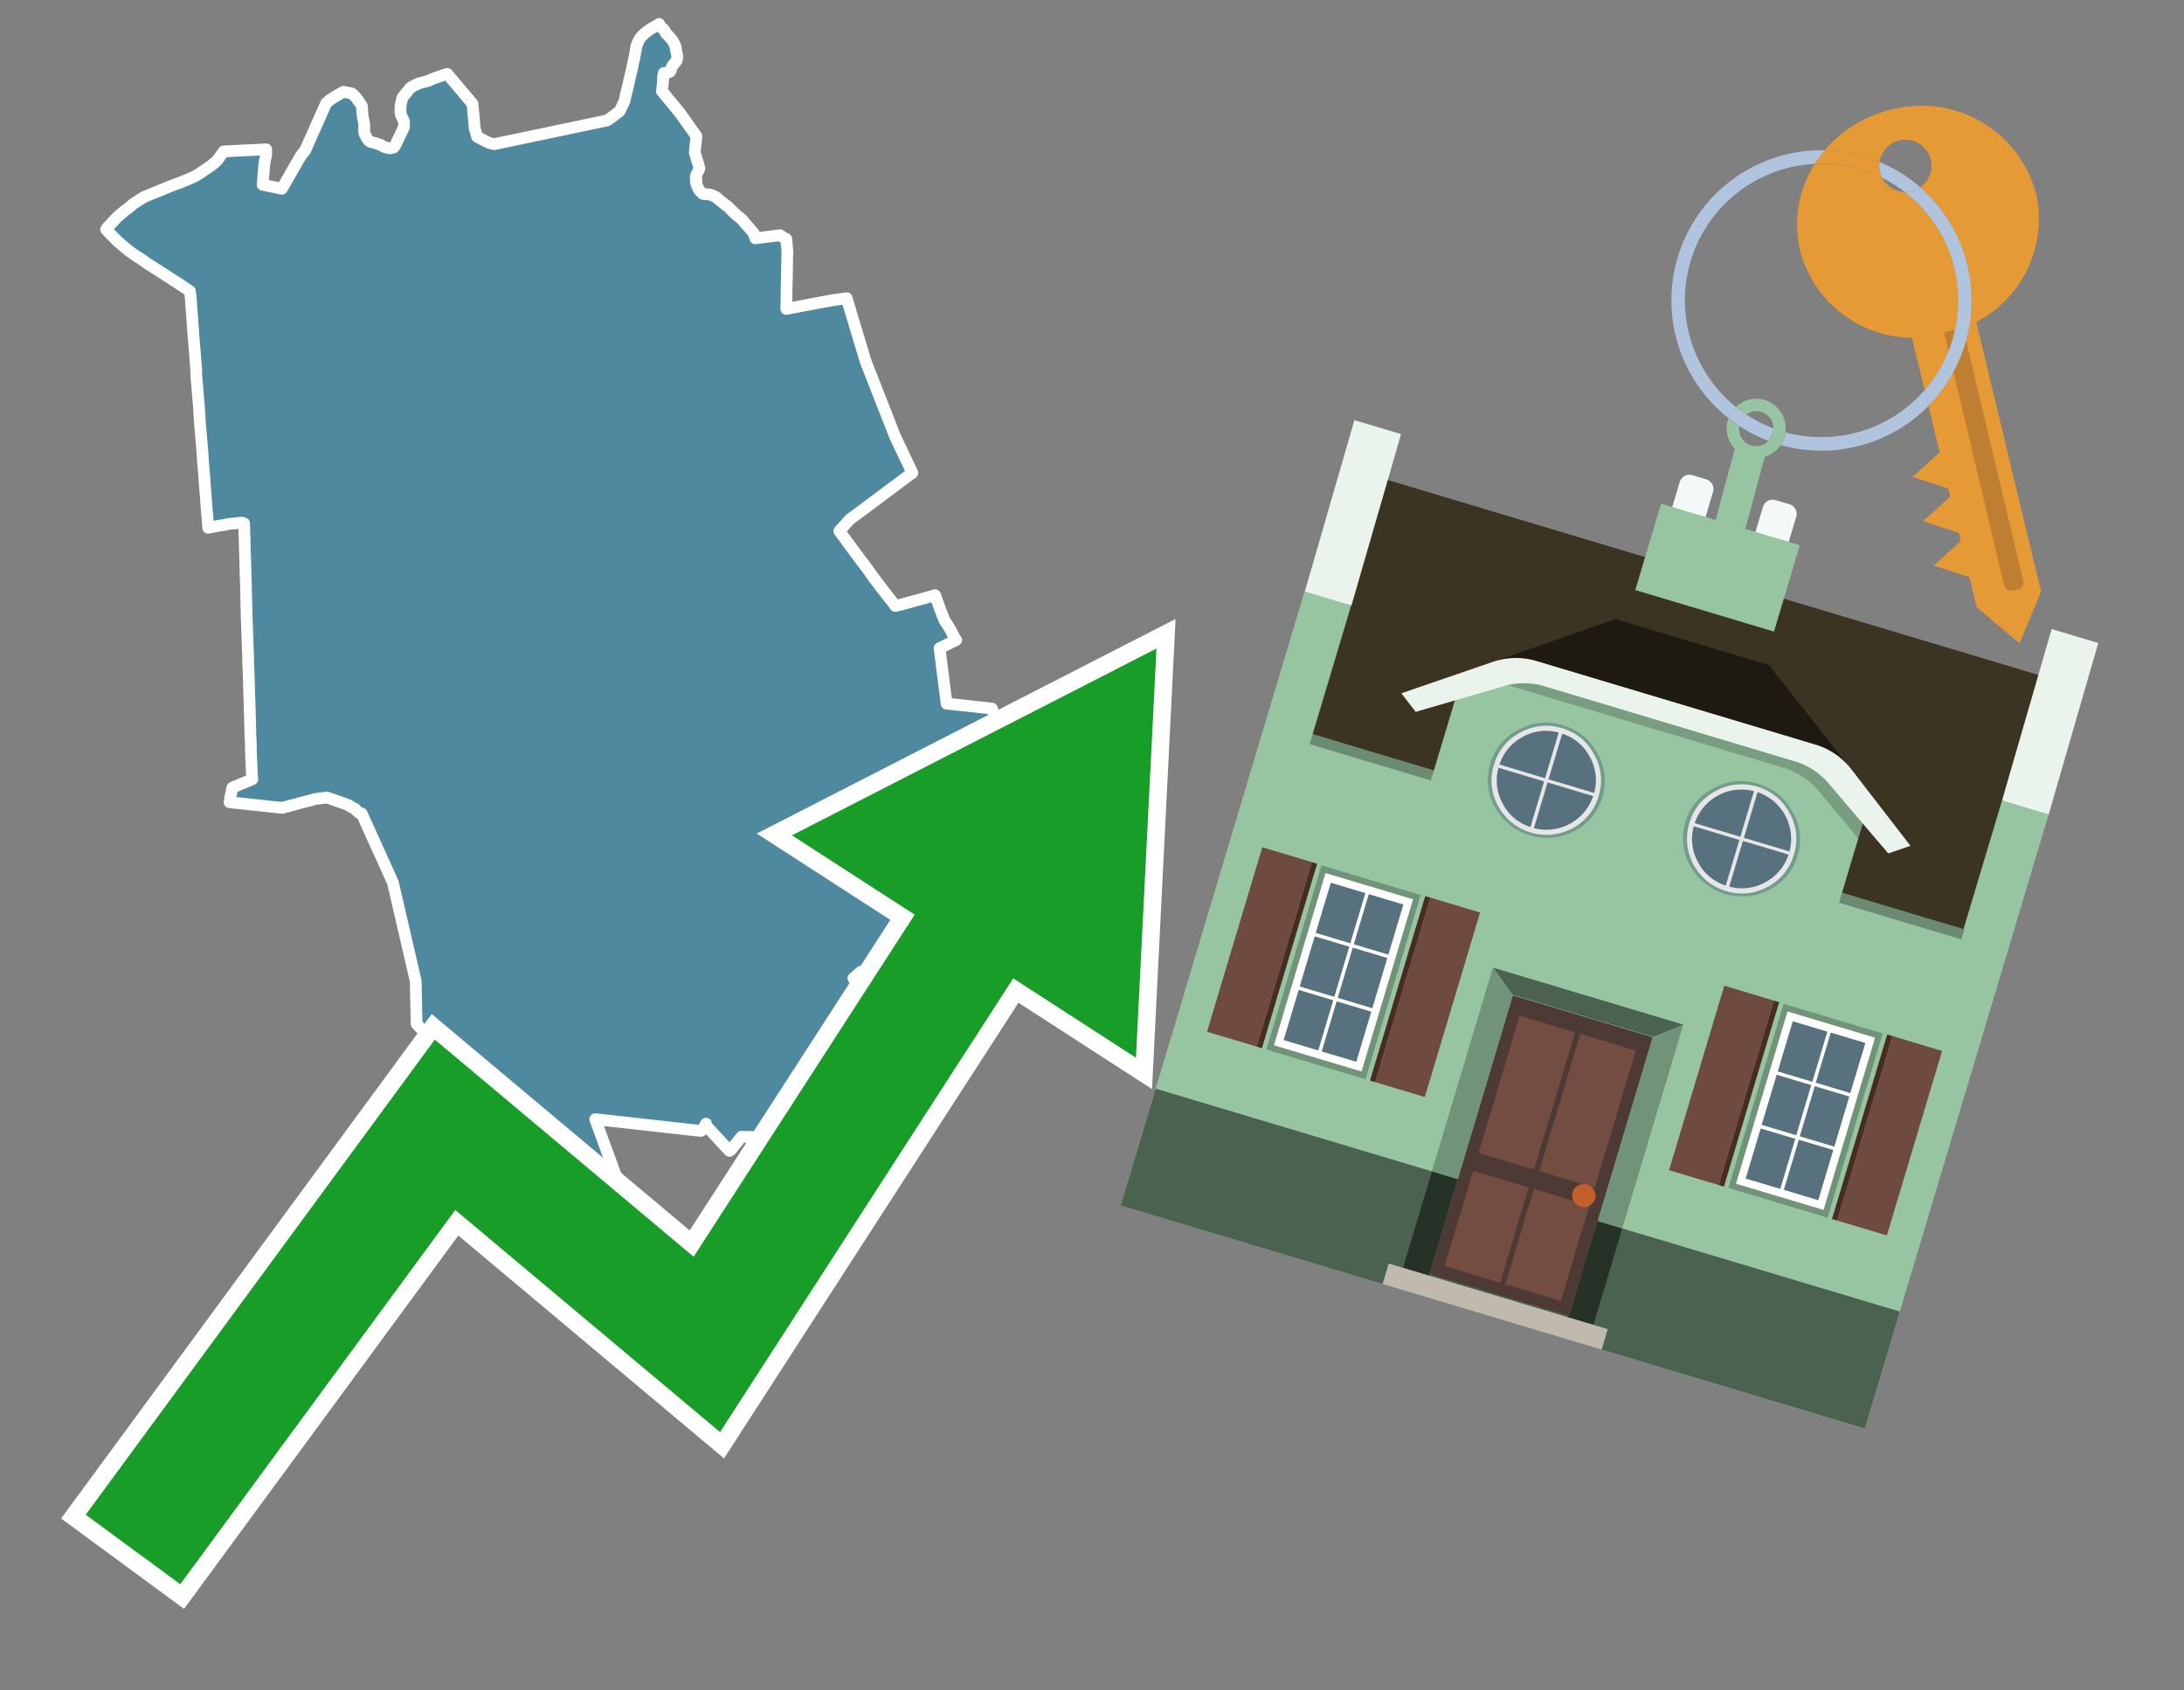 <svg id="Text" xmlns="http://www.w3.org/2000/svg" width="93.05" height="72" viewBox="0 0 93.05 72"><rect x="0" y="0" width="93.05" height="72" fill="#808080" stroke="none"/><polygon points="13.9,4.39 13.94,4.36 14.05,4.26 14.29,4.11 14.37,4.06 14.58,3.94 14.63,3.91 14.99,3.98 15.04,4.02 15.19,4.18 15.27,4.29 15.41,4.5 15.42,4.53 15.42,4.56 15.43,4.59 15.43,4.69 15.44,4.85 15.46,5.01 15.51,5.24 15.51,5.27 15.52,5.31 15.52,5.36 15.52,5.5 15.51,5.53 15.52,5.57 15.52,5.61 15.52,5.65 15.54,5.69 15.55,5.73 15.58,5.77 15.63,5.89 15.67,5.94 15.69,5.97 15.73,6.01 15.81,6.05 16.04,6.11 16.23,6.18 16.37,6.26 16.59,6.32 16.76,6.29 16.82,6.23 17.21,5.42 17.22,5.21 17.21,5.17 17.18,5.1 17.12,4.97 17.08,4.88 17.06,4.77 17.07,4.47 17.13,4.22 17.15,4.15 17.42,3.82 17.46,3.76 17.5,3.73 17.55,3.7 17.6,3.67 17.7,3.62 17.83,3.56 17.96,3.52 18.23,3.45 18.36,3.39 18.54,3.32 18.83,3.22 18.94,3.18 19.06,3.15 20.13,4.42 20.15,4.63 20.19,5.06 20.22,5.45 20.33,5.83 20.82,6.08 21.06,6.14 25.87,5.13 26.16,4.92 26.4,4.74 26.6,4.32 26.92,2.96 26.98,2.67 27.02,2.5 27.08,2.17 27.12,1.94 27.15,1.88 27.18,1.8 27.19,1.77 27.26,1.64 27.31,1.58 27.36,1.52 27.54,1.36 27.64,1.29 27.72,1.23 27.78,1.2 27.96,1.1 28.04,1.05 28.08,1.02 28.14,1.13 28.28,1.26 28.33,1.33 28.36,1.4 28.38,1.43 28.45,1.49 28.5,1.55 28.65,1.72 28.72,1.85 28.79,2 28.79,2.05 28.79,2.09 28.85,2.36 28.86,2.42 28.83,2.57 28.79,2.64 28.72,2.71 28.69,2.75 28.63,2.84 28.61,2.87 28.57,3.02 28.55,3.05 28.49,3.08 28.28,3.11 28.25,3.26 28.25,3.49 28.2,3.88 28.96,4.8 29.67,5.8 29.6,6.49 29.68,6.77 29.74,6.95 29.78,7.09 29.8,7.18 29.75,7.28 29.71,7.36 29.66,7.46 29.65,7.49 29.64,7.56 29.67,7.64 29.67,7.67 29.67,7.71 29.65,7.76 29.67,7.84 29.71,7.94 29.73,7.98 29.77,8.07 29.79,8.1 29.81,8.13 29.87,8.18 29.91,8.23 29.95,8.26 30.26,8.29 30.42,8.35 30.54,8.42 30.57,8.45 30.59,8.48 30.66,8.53 30.75,8.6 30.93,8.74 31.01,8.8 31.16,8.95 31.26,9.05 31.3,9.09 31.39,9.17 31.57,9.31 31.61,9.35 31.64,9.38 31.67,9.42 31.7,9.46 31.74,9.51 31.77,9.54 31.88,9.66 32.03,9.84 32.1,9.92 32.12,9.96 32.13,9.99 32.15,10.06 32.18,10.15 33.24,10.02 33.35,10.1 33.5,10.18 33.55,10.76 33.54,10.92 33.54,10.97 33.53,11.45 33.53,11.59 33.51,12.44 33.51,12.49 33.51,12.52 33.51,12.66 33.5,13.16 35.12,12.85 35.31,12.82 35.5,12.78 35.75,12.75 36.07,12.7 36.88,15.39 38.13,18.58 38.87,20.14 36.2,22.13 35.76,22.62 36.45,23.56 36.66,23.84 36.71,23.91 36.76,23.97 36.96,24.24 37.02,24.32 37.24,24.63 37.28,24.68 37.33,24.75 37.4,24.84 37.43,24.88 37.69,25.22 38.13,25.78 38.14,25.81 38.4,25.75 38.54,25.71 39.43,25.47 39.52,25.44 39.68,25.4 39.84,25.35 40.03,25.88 40.09,26.04 40.15,26.2 40.26,26.46 40.37,26.62 40.51,26.85 40.65,27.13 40.69,27.2 40.74,27.26 40.53,27.36 40.46,27.4 40.29,27.48 40.18,27.54 40.11,27.57 40.03,27.61 40.33,29.97 42.26,30.18 43.05,32.17 43.99,33.58 44.14,34.68 44.27,34.71 44.34,34.76 44.38,34.79 44.42,34.83 44.46,34.88 44.52,34.92 44.57,34.96 44.61,34.99 44.72,35.02 44.79,35.05 44.86,35.08 45.26,35.14 45.27,35.23 45.3,35.29 45.38,35.34 45.4,35.37 45.4,35.41 45.39,35.46 45.36,35.5 45.19,35.56 45.17,35.59 45.18,35.63 45.22,35.67 45.28,35.7 45.35,35.74 46.14,35.77 46.67,35.9 46.67,35.94 46.67,36.01 46.68,36.09 46.71,36.17 46.75,36.2 46.81,36.27 46.86,36.3 46.93,36.34 47.03,36.38 47.11,36.41 47.15,37 47.47,38.96 45.47,40.74 44.09,38.31 43.61,37.5 43.18,36.94 43.03,37.03 43.01,37.06 42.84,37.86 42.81,38.01 42.73,38.08 42.54,38.11 42.53,38.16 42.52,38.21 42.52,38.26 42.5,38.36 42.49,38.43 42.4,38.47 42.36,38.52 42.29,38.62 42.24,38.72 42.22,38.75 42.21,38.78 42.19,38.82 42.14,38.85 42,38.91 41.83,39 41.73,39.03 41.61,39.08 41.52,39.14 41.45,39.18 41.39,39.23 41.33,39.28 41.24,39.36 41.19,39.41 41.16,39.44 41.1,39.48 41.04,39.52 40.93,39.59 40.88,39.63 40.79,39.7 40.8,39.74 40.76,39.77 40.67,39.81 40.53,39.94 40.5,39.97 40.27,40 40.24,40.03 40.17,40.06 40.14,40.09 40.11,40.14 40.07,40.18 39.94,40.21 39.7,40.27 39.59,40.3 39.43,40.34 39.35,40.39 39.23,40.44 39.09,40.5 39,40.58 38.96,40.63 38.86,40.67 38.75,40.7 38.56,40.82 38.51,40.85 38.29,40.92 38.23,40.95 38.17,40.99 38.13,41.03 38.04,41.08 37.9,41.17 37.78,41.24 37.65,41.3 37.6,41.34 37.47,41.47 37.42,41.5 37.17,41.54 36.78,41.43 36.68,41.39 36.36,41.67 36.54,41.91 36.72,42.16 36.87,42.37 37.03,42.59 37.24,42.86 37.3,42.94 37.37,43.04 37.44,43.14 37.5,43.24 37.7,43.54 37.86,43.78 37.88,43.81 38.01,44.03 38.31,44.61 38.34,44.69 38.37,44.74 38.41,44.84 38.43,44.88 38.55,45.19 38.63,45.39 38.65,45.45 38.69,45.58 38.7,45.61 38.76,45.78 38.79,45.88 38.81,45.97 38.86,46.1 38.87,46.15 39,46.49 39.04,46.61 39.08,46.73 39.1,46.78 39.12,46.82 38.93,46.91 38.87,46.94 38.81,46.97 38.69,47.03 38.66,47.06 38.35,47.2 38.09,47.31 37.8,47.45 37.65,47.52 37.52,47.57 37.43,47.61 37.18,47.73 37.06,47.79 36.97,47.83 36.61,47.98 36.44,48.08 36.21,48.22 36.12,48.27 35.78,48.5 35.71,48.53 35.53,48.63 35.45,48.66 35.39,48.69 35.32,48.72 35.2,48.76 35.11,48.79 35.03,48.82 34.94,48.85 34.86,48.88 34.78,48.91 34.3,48.6 34.28,48.56 34.13,48.47 31.59,48.42 31.14,48.98 31.08,49.02 30.07,47.93 30.08,47.86 29.99,48.02 29.92,48.13 29.85,48.17 25.36,47.67 25.87,49.07 26.09,49.66 26.15,49.84 26.26,50.12 26.57,50.99 25.86,50.96 25.44,50.91 24.94,50.86 24.38,50.81 24.08,50.3 19.46,45.48 17.75,43.61 17.71,41.78 16.74,37.59 15.41,34.65 15.29,34.62 15.24,34.56 15.19,34.53 15.16,34.49 15.14,34.46 14.94,34.36 14.91,34.33 14.86,34.3 14.59,34.2 13.94,33.97 13.44,34.03 13.23,34.09 13.03,34.14 12.02,34.41 9.78,34.17 9.82,33.92 9.86,33.75 9.9,33.55 9.98,33.51 10.09,33.47 10.27,33.39 10.6,33.26 10.75,33.19 10.74,33.09 10.73,32.93 10.71,32.45 10.7,32.27 10.68,31.51 10.67,31.39 10.65,30.56 10.63,29.89 10.59,28.6 10.57,28.09 10.57,28.06 10.57,27.89 10.56,27.69 10.51,26.3 10.48,25 10.4,22.29 10.3,22.26 9.72,22.32 9.55,22.36 9.34,22.39 8.87,22.48 8.85,22.18 8.82,21.83 8.78,21.37 8.78,21.32 8.71,20.44 8.71,20.38 8.64,19.56 8.64,19.48 8.61,19.1 8.59,18.83 8.52,18.05 8.47,17.25 8.42,16.67 8.41,16.53 8.38,16.21 8.38,16.15 8.37,16.07 8.36,15.91 8.36,15.75 8.35,15.64 8.35,15.61 8.31,15.11 8.24,14.26 8.12,12.61 8.09,12.4 7.82,12.22 7.78,12.19 6.9,11.62 6.3,11.24 6.02,11.04 5.78,10.89 5.49,10.68 5.4,10.61 5.32,10.54 4.99,10.26 4.52,9.78 4.57,9.7 5,9.24 5.31,8.98 5.51,8.83 5.68,8.68 5.73,8.65 6.14,8.39 7.34,7.9 7.62,7.8 8.11,7.6 8.28,7.52 8.44,7.43 8.99,7.06 9.16,6.92 9.25,6.84 9.33,6.73 9.53,6.45 11.34,6.36 11.34,6.55 11.34,6.6 11.32,6.69 11.29,6.81 11.26,7 11.19,7.87 12.01,8.04 12.82,6.63 13,6.41 " fill="#4e89a0" stroke="#fff" stroke-linejoin="round" stroke-width="0.5"/><polygon points="49.272 27.624 33.741 35.58 38.97 38.959 29.553 53.529 18.525 44.281 3.652 64.518 7.681 67.479 19.396 51.538 30.678 60.999 43.169 41.673 48.398 45.053 49.272 27.624" fill="none" stroke="#fff" stroke-miterlimit="10" stroke-width="1.5"/><polygon points="49.272 27.624 33.741 35.58 38.97 38.959 29.553 53.529 18.525 44.281 3.652 64.518 7.681 67.479 19.396 51.538 30.678 60.999 43.169 41.673 48.398 45.053 49.272 27.624" fill="#179d28"/><path d="M80.19,7.577a1.16,1.16,0,0,1-.094-.251,1.114,1.114,0,0,1-.018-.429A6.367,6.367,0,0,0,77.743,6.4a5.269,5.269,0,0,0-.423.577c.1,0,.192-.007.288-.007A5.794,5.794,0,0,1,80.19,7.577Z" fill="#e69a35"/><path d="M77.608,6.4A6.394,6.394,0,0,0,73.64,17.81a1.26,1.26,0,0,1,.317-.48A5.821,5.821,0,0,1,77.32,6.981a5.269,5.269,0,0,1,.423-.577Z" fill="#b0c4de"/><path d="M84.2,13.72a4.962,4.962,0,0,0,2.545-5.48,5.047,5.047,0,0,0-6.179-3.566A5.322,5.322,0,0,0,77.743,6.4a6.367,6.367,0,0,1,2.335.493,1.114,1.114,0,1,1,1.736,1.084,6.392,6.392,0,0,1,.347,9.3l.479,1.985-.438.4-.716.648.92.3.6.2.082.341-.438.4-.716.648.92.3.605.2.082.341-.438.4-.716.649.92.3.605.2.307,1.274,1.821,1.534.921-2.2Z" fill="#e69a35"/><path d="M81.154,8.179a1.115,1.115,0,0,1-.964-.6,5.794,5.794,0,0,0-2.582-.6c-.1,0-.192,0-.288.007a4.783,4.783,0,0,0-.625,3.685,4.962,4.962,0,0,0,4.765,3.715L82,16.617a5.82,5.82,0,0,0-.846-8.438Z" fill="#e69a35"/><path d="M74.1,18.142a6.386,6.386,0,0,0,1.232.63.73.73,0,0,0,.224-.527h0a5.783,5.783,0,0,1-1.159-.593A.733.733,0,0,0,74.1,18.142Z" fill="#b0c4de"/><path d="M74.4,17.652q-.228-.152-.44-.322a1.26,1.26,0,0,0-.317.48c.148.117.3.228.46.332A.733.733,0,0,1,74.4,17.652Z" fill="#b0c4de"/><path d="M74.824,16.984a1.257,1.257,0,0,0-.867.346c.141.114.288.222.44.322a.731.731,0,0,1,1.159.593h0a.732.732,0,1,1-1.463,0,.7.7,0,0,1,.007-.1c-.158-.1-.312-.215-.46-.332a1.258,1.258,0,0,0,.273,1.3l-.979,3.635,1.275.341.98-3.639a1.266,1.266,0,0,0,.681-.5,1.249,1.249,0,0,0,.2-.538,1.328,1.328,0,0,0,.012-.168A1.262,1.262,0,0,0,74.824,16.984Z" fill="#97c4a1"/><path d="M85.974,25.1l-.226.053a.3.3,0,0,1-.362-.223l-2.56-10.777.81-.193L86.2,24.736A.3.3,0,0,1,85.974,25.1Z" fill="#bf7f32"/><path d="M80.1,7.326a1.16,1.16,0,0,0,.094.251,5.833,5.833,0,0,1,.964.6,1.137,1.137,0,0,0,.287-.031,1.108,1.108,0,0,0,.373-.167A6.371,6.371,0,0,0,80.078,6.9,1.114,1.114,0,0,0,80.1,7.326Z" fill="#b0c4de"/><path d="M77.608,18.618a5.836,5.836,0,0,1-1.534-.2,1.24,1.24,0,0,1-.2.537,6.4,6.4,0,0,0,6.291-1.666L82,16.617A5.807,5.807,0,0,1,77.608,18.618Z" fill="#b0c4de"/><path d="M81.814,7.981a1.108,1.108,0,0,1-.373.167,1.137,1.137,0,0,1-.287.031A5.82,5.82,0,0,1,82,16.617l.161.667a6.392,6.392,0,0,0-.347-9.3Z" fill="#b0c4de"/><polygon points="83.79 39.753 55.78 31.364 58.988 20.404 86.964 28.783 83.79 39.753 83.79 39.753" fill="#3c3422" fill-rule="evenodd"/><polygon points="81.705 53.32 87.284 34.692 85.297 34.097 83.656 39.575 55.926 31.269 57.567 25.791 55.579 25.196 47.746 51.348 79.451 60.844 81.705 53.32" fill="#97c4a1" fill-rule="evenodd"/><rect x="69.522" y="21.148" width="0.444" height="28.983" transform="translate(15.592 92.226) rotate(-73.326)" opacity="0.3"/><polygon points="87.284 34.692 85.297 34.097 87.411 26.793 89.398 27.388 87.284 34.692 87.284 34.692" fill="#eaf3ec" fill-rule="evenodd"/><polygon points="57.578 25.794 55.591 25.199 57.705 17.896 59.692 18.491 57.578 25.794 57.578 25.794" fill="#eaf3ec" fill-rule="evenodd"/><polygon points="79.451 60.844 80.943 55.865 49.238 46.369 47.747 51.348 79.451 60.844 79.451 60.844" fill="#4c6251" fill-rule="evenodd"/><path d="M71.566,20.528l-.522,1.743,1.418.425.523-1.744a.432.432,0,0,0-.289-.536l-.593-.177A.431.431,0,0,0,71.566,20.528Z" fill="#f3f9f8" fill-rule="evenodd"/><path d="M75.111,21.589l-.522,1.743,1.418.425.522-1.743a.43.43,0,0,0-.289-.536l-.593-.178A.43.43,0,0,0,75.111,21.589Z" fill="#f3f9f8" fill-rule="evenodd"/><polygon points="75.368 28.329 68.829 26.37 63.807 28.121 78.733 32.591 75.368 28.329" fill="#1e1a11"/><polygon points="78.248 32.422 64.442 28.287 62.236 28.998 60.064 36.247 77.453 41.455 79.651 34.116 78.248 32.422" fill="#97c4a1"/><path d="M77.74,32.516S65.088,28.725,65,28.7l-.938.43,11.892,3.562a3.175,3.175,0,0,1,1.532,1l1.685,2.02.327-1.09Z" fill-rule="evenodd" opacity="0.2"/><path d="M77.35,31.716,65.458,28.154a3.041,3.041,0,0,0-1.854.037l-3.9,1.339.611.79,3.626-1.054a3.045,3.045,0,0,1,1.855-.037l10.673,3.2A3.028,3.028,0,0,1,78,33.477l2.45,2.874.945-.325-2.518-3.26A3.036,3.036,0,0,0,77.35,31.716Z" fill="#eaf3ec"/><polygon points="76.683 23.223 70.773 21.453 69.671 25.132 75.581 26.902 76.683 23.223 76.683 23.223" fill="#97c4a1" fill-rule="evenodd"/><g id="Symbol_9_0_Layer2_0_MEMBER_8_MEMBER_21_MEMBER_0_FILL" data-name="Symbol 9 0 Layer2 0 MEMBER 8 MEMBER 21 MEMBER 0 FILL"><path d="M66.584,30.892a2.39,2.39,0,0,0-1.891.189,2.317,2.317,0,0,0-1.2,1.448A2.345,2.345,0,0,0,63.7,34.4a2.528,2.528,0,0,0,3.367,1.008,2.339,2.339,0,0,0,1.2-1.447,2.313,2.313,0,0,0-.208-1.87A2.394,2.394,0,0,0,66.584,30.892Z" fill="#729d8c"/></g><g id="Symbol_9_0_Layer2_0_MEMBER_8_MEMBER_21_MEMBER_1_FILL" data-name="Symbol 9 0 Layer2 0 MEMBER 8 MEMBER 21 MEMBER 1 FILL"><path d="M66.547,31.016a2.241,2.241,0,0,0-1.769.185,2.213,2.213,0,0,0-1.127,1.376,2.239,2.239,0,0,0,.185,1.768,2.341,2.341,0,0,0,3.145.942,2.234,2.234,0,0,0,1.126-1.376,2.207,2.207,0,0,0-.185-1.768A2.237,2.237,0,0,0,66.547,31.016Z" fill="#e6e6e6"/></g><g id="Symbol_9_0_Layer2_0_MEMBER_8_MEMBER_21_MEMBER_2_MEMBER_0_FILL" data-name="Symbol 9 0 Layer2 0 MEMBER 8 MEMBER 21 MEMBER 2 MEMBER 0 FILL"><path d="M65.787,33.284,63.843,32.7a2.036,2.036,0,0,0,.186,1.539,2.015,2.015,0,0,0,1.175.986Z" fill="#58717f"/></g><g id="Symbol_9_0_Layer2_0_MEMBER_8_MEMBER_21_MEMBER_2_MEMBER_1_FILL" data-name="Symbol 9 0 Layer2 0 MEMBER 8 MEMBER 21 MEMBER 2 MEMBER 1 FILL"><path d="M65.827,33.148l.582-1.944a2.01,2.01,0,0,0-1.523.178,2.037,2.037,0,0,0-1,1.183Z" fill="#58717f"/></g><g id="Symbol_9_0_Layer2_0_MEMBER_8_MEMBER_21_MEMBER_2_MEMBER_2_FILL" data-name="Symbol 9 0 Layer2 0 MEMBER 8 MEMBER 21 MEMBER 2 MEMBER 2 FILL"><path d="M67.878,33.91l-1.943-.582-.582,1.944a2.1,2.1,0,0,0,2.525-1.362Z" fill="#58717f"/></g><g id="Symbol_9_0_Layer2_0_MEMBER_8_MEMBER_21_MEMBER_2_MEMBER_3_FILL" data-name="Symbol 9 0 Layer2 0 MEMBER 8 MEMBER 21 MEMBER 2 MEMBER 3 FILL"><path d="M66.558,31.249l-.582,1.943,1.943.582a2.031,2.031,0,0,0-.186-1.539A2.009,2.009,0,0,0,66.558,31.249Z" fill="#58717f"/></g><g id="Symbol_9_0_Layer2_0_MEMBER_8_MEMBER_21_MEMBER_0_FILL-2" data-name="Symbol 9 0 Layer2 0 MEMBER 8 MEMBER 21 MEMBER 0 FILL"><path d="M74.9,33.384a2.4,2.4,0,0,0-1.891.189,2.316,2.316,0,0,0-1.2,1.448,2.341,2.341,0,0,0,.209,1.87A2.527,2.527,0,0,0,75.387,37.9a2.345,2.345,0,0,0,1.2-1.447,2.314,2.314,0,0,0-.209-1.87A2.389,2.389,0,0,0,74.9,33.384Z" fill="#729d8c"/></g><g id="Symbol_9_0_Layer2_0_MEMBER_8_MEMBER_21_MEMBER_1_FILL-2" data-name="Symbol 9 0 Layer2 0 MEMBER 8 MEMBER 21 MEMBER 1 FILL"><path d="M74.867,33.508a2.239,2.239,0,0,0-1.768.185,2.21,2.21,0,0,0-1.127,1.376,2.316,2.316,0,0,0,1.564,2.883,2.261,2.261,0,0,0,1.765-.173A2.237,2.237,0,0,0,76.428,36.4a2.209,2.209,0,0,0-.185-1.769A2.239,2.239,0,0,0,74.867,33.508Z" fill="#e6e6e6"/></g><g id="Symbol_9_0_Layer2_0_MEMBER_8_MEMBER_21_MEMBER_2_MEMBER_0_FILL-2" data-name="Symbol 9 0 Layer2 0 MEMBER 8 MEMBER 21 MEMBER 2 MEMBER 0 FILL"><path d="M74.107,35.776l-1.943-.582a2.031,2.031,0,0,0,.186,1.539,2.009,2.009,0,0,0,1.175.986Z" fill="#58717f"/></g><g id="Symbol_9_0_Layer2_0_MEMBER_8_MEMBER_21_MEMBER_2_MEMBER_1_FILL-2" data-name="Symbol 9 0 Layer2 0 MEMBER 8 MEMBER 21 MEMBER 2 MEMBER 1 FILL"><path d="M74.148,35.64,74.73,33.7a2.1,2.1,0,0,0-2.525,1.362Z" fill="#58717f"/></g><g id="Symbol_9_0_Layer2_0_MEMBER_8_MEMBER_21_MEMBER_2_MEMBER_2_FILL-2" data-name="Symbol 9 0 Layer2 0 MEMBER 8 MEMBER 21 MEMBER 2 MEMBER 2 FILL"><path d="M76.2,36.4l-1.943-.582-.582,1.944a2.015,2.015,0,0,0,1.523-.178A2.036,2.036,0,0,0,76.2,36.4Z" fill="#58717f"/></g><g id="Symbol_9_0_Layer2_0_MEMBER_8_MEMBER_21_MEMBER_2_MEMBER_3_FILL-2" data-name="Symbol 9 0 Layer2 0 MEMBER 8 MEMBER 21 MEMBER 2 MEMBER 3 FILL"><path d="M74.879,33.741,74.3,35.684l1.943.582a2.1,2.1,0,0,0-1.361-2.525Z" fill="#58717f"/></g><polygon points="51.426 43.946 53.542 44.58 55.896 36.723 53.78 36.089 51.426 43.946 51.426 43.946" fill="#6e4a3f" fill-rule="evenodd"/><polygon points="53.542 44.58 53.764 44.647 56.117 36.789 55.896 36.723 53.542 44.58 53.542 44.58" fill="#482b22" fill-rule="evenodd"/><polygon points="60.706 46.726 58.59 46.092 60.943 38.235 63.059 38.868 60.706 46.726 60.706 46.726" fill="#6e4a3f" fill-rule="evenodd"/><polygon points="58.59 46.092 58.368 46.026 60.722 38.168 60.943 38.235 58.59 46.092 58.59 46.092" fill="#482b22" fill-rule="evenodd"/><rect x="53.146" y="39.209" width="8.19" height="4.408" transform="translate(1.145 84.365) rotate(-73.326)" fill="#719379"/><polygon points="60.205 38.304 56.474 37.187 54.277 44.522 58.008 45.639 60.205 38.304 60.205 38.304" fill="#fff" fill-rule="evenodd"/><path d="M59.792,38.527l-.64,2.136-1.474-.442.639-2.135,1.475.441Zm-1.621-.485-.64,2.136-1.474-.442L56.7,37.6l1.474.442Zm-2.158,1.84,1.475.441-.64,2.136-1.474-.441.639-2.136Zm-.683,2.282,1.474.441-.639,2.136L54.69,44.3l.64-2.135Zm.981,2.621.639-2.136,1.475.442-.64,2.135-1.474-.441Zm2.158-1.84L56.994,42.5l.64-2.136,1.474.442-.639,2.136Z" fill="#58717f" fill-rule="evenodd"/><polygon points="80.39 52.621 78.274 51.988 80.628 44.13 82.743 44.764 80.39 52.621 80.39 52.621" fill="#6e4a3f" fill-rule="evenodd"/><polygon points="78.274 51.988 78.053 51.921 80.406 44.064 80.628 44.13 78.274 51.988 78.274 51.988" fill="#482b22" fill-rule="evenodd"/><polygon points="71.111 49.842 73.227 50.476 75.58 42.619 73.464 41.985 71.111 49.842 71.111 49.842" fill="#6e4a3f" fill-rule="evenodd"/><polygon points="73.227 50.476 73.448 50.542 75.802 42.685 75.58 42.619 73.227 50.476 73.227 50.476" fill="#482b22" fill-rule="evenodd"/><rect x="72.83" y="45.105" width="8.19" height="4.408" transform="translate(9.534 107.426) rotate(-73.326)" fill="#719379"/><polygon points="76.159 43.083 79.889 44.2 77.692 51.535 73.962 50.418 76.159 43.083 76.159 43.083" fill="#fff" fill-rule="evenodd"/><path d="M76.381,43.5l1.475.442-.64,2.135-1.475-.441.64-2.136ZM78,43.981l1.474.442-.64,2.136-1.474-.442L78,43.981Zm.791,2.724-.64,2.135L76.679,48.4l.64-2.136,1.474.442Zm-.684,2.282-.639,2.135L76,50.68l.64-2.135,1.474.442Zm-2.26,1.65L74.375,50.2l.639-2.135,1.475.441-.64,2.136Zm-.791-2.724.64-2.135,1.474.441-.639,2.136-1.475-.442Z" fill="#58717f" fill-rule="evenodd"/><polygon points="67.888 56.431 69.118 52.323 68.019 51.994 66.789 56.102 67.888 56.431 67.888 56.431" fill="#263128" fill-rule="evenodd"/><polygon points="60.877 54.331 62.108 50.223 61.007 49.894 59.776 54.002 60.877 54.331 60.877 54.331" fill="#263128" fill-rule="evenodd"/><g id="Symbol_9_0_Layer2_0_MEMBER_8_MEMBER_12_MEMBER_0_FILL" data-name="Symbol 9 0 Layer2 0 MEMBER 8 MEMBER 12 MEMBER 0 FILL"><path d="M70.418,44.178l-5.965-1.786L60.9,54.27l5.964,1.786Z" fill="#4e3a34"/></g><g id="Symbol_9_0_Layer2_0_MEMBER_8_MEMBER_12_MEMBER_1_MEMBER_0_FILL" data-name="Symbol 9 0 Layer2 0 MEMBER 8 MEMBER 12 MEMBER 1 MEMBER 0 FILL"><path d="M65.358,49.815l1.75-5.843-2.363-.708L63,49.107Z" fill="#744d42"/></g><g id="Symbol_9_0_Layer2_0_MEMBER_8_MEMBER_12_MEMBER_1_MEMBER_1_FILL" data-name="Symbol 9 0 Layer2 0 MEMBER 8 MEMBER 12 MEMBER 1 MEMBER 1 FILL"><path d="M67.331,44.039l-1.75,5.842,2.364.708,1.75-5.842Z" fill="#744d42"/></g><g id="Symbol_9_0_Layer2_0_MEMBER_8_MEMBER_12_MEMBER_2_MEMBER_0_FILL" data-name="Symbol 9 0 Layer2 0 MEMBER 8 MEMBER 12 MEMBER 2 MEMBER 0 FILL"><path d="M63.915,54.633l1.215-4.058-2.363-.707-1.215,4.057Z" fill="#744d42"/></g><g id="Symbol_9_0_Layer2_0_MEMBER_8_MEMBER_12_MEMBER_2_MEMBER_1_FILL" data-name="Symbol 9 0 Layer2 0 MEMBER 8 MEMBER 12 MEMBER 2 MEMBER 1 FILL"><path d="M66.5,55.407l1.215-4.057-2.363-.708L64.138,54.7Z" fill="#744d42"/></g><g id="Symbol_9_0_Layer2_0_MEMBER_8_MEMBER_13_FILL" data-name="Symbol 9 0 Layer2 0 MEMBER 8 MEMBER 13 FILL"><path d="M67.959,51.058a.439.439,0,0,0-.045-.367.487.487,0,0,0-.669-.2.445.445,0,0,0-.239.282.457.457,0,0,0,.041.378.481.481,0,0,0,.293.242.459.459,0,0,0,.377-.042A.453.453,0,0,0,67.959,51.058Z" fill="#c35e2d"/></g><g id="Symbol_9_0_Layer2_0_MEMBER_8_MEMBER_14_FILL" data-name="Symbol 9 0 Layer2 0 MEMBER 8 MEMBER 14 FILL"><path d="M64.557,42.047l-.951-.833-2.6,8.68,1.1.329Z" fill="#719379"/></g><g id="Symbol_9_0_Layer2_0_MEMBER_8_MEMBER_15_FILL" data-name="Symbol 9 0 Layer2 0 MEMBER 8 MEMBER 15 FILL"><path d="M71.718,43.643l-1.2.19L68.072,52.01l1.046.313Z" fill="#719379"/></g><g id="Symbol_9_0_Layer2_0_MEMBER_8_MEMBER_16_FILL" data-name="Symbol 9 0 Layer2 0 MEMBER 8 MEMBER 16 FILL"><path d="M63.627,41.22l.836,1.156,5.961,1.786,1.294-.519Z" fill="#4c6251"/></g><polygon points="58.905 54.69 59.166 53.819 68.498 56.614 68.237 57.485 58.905 54.69 58.905 54.69" fill="#c0b9ad" fill-rule="evenodd"/></svg>